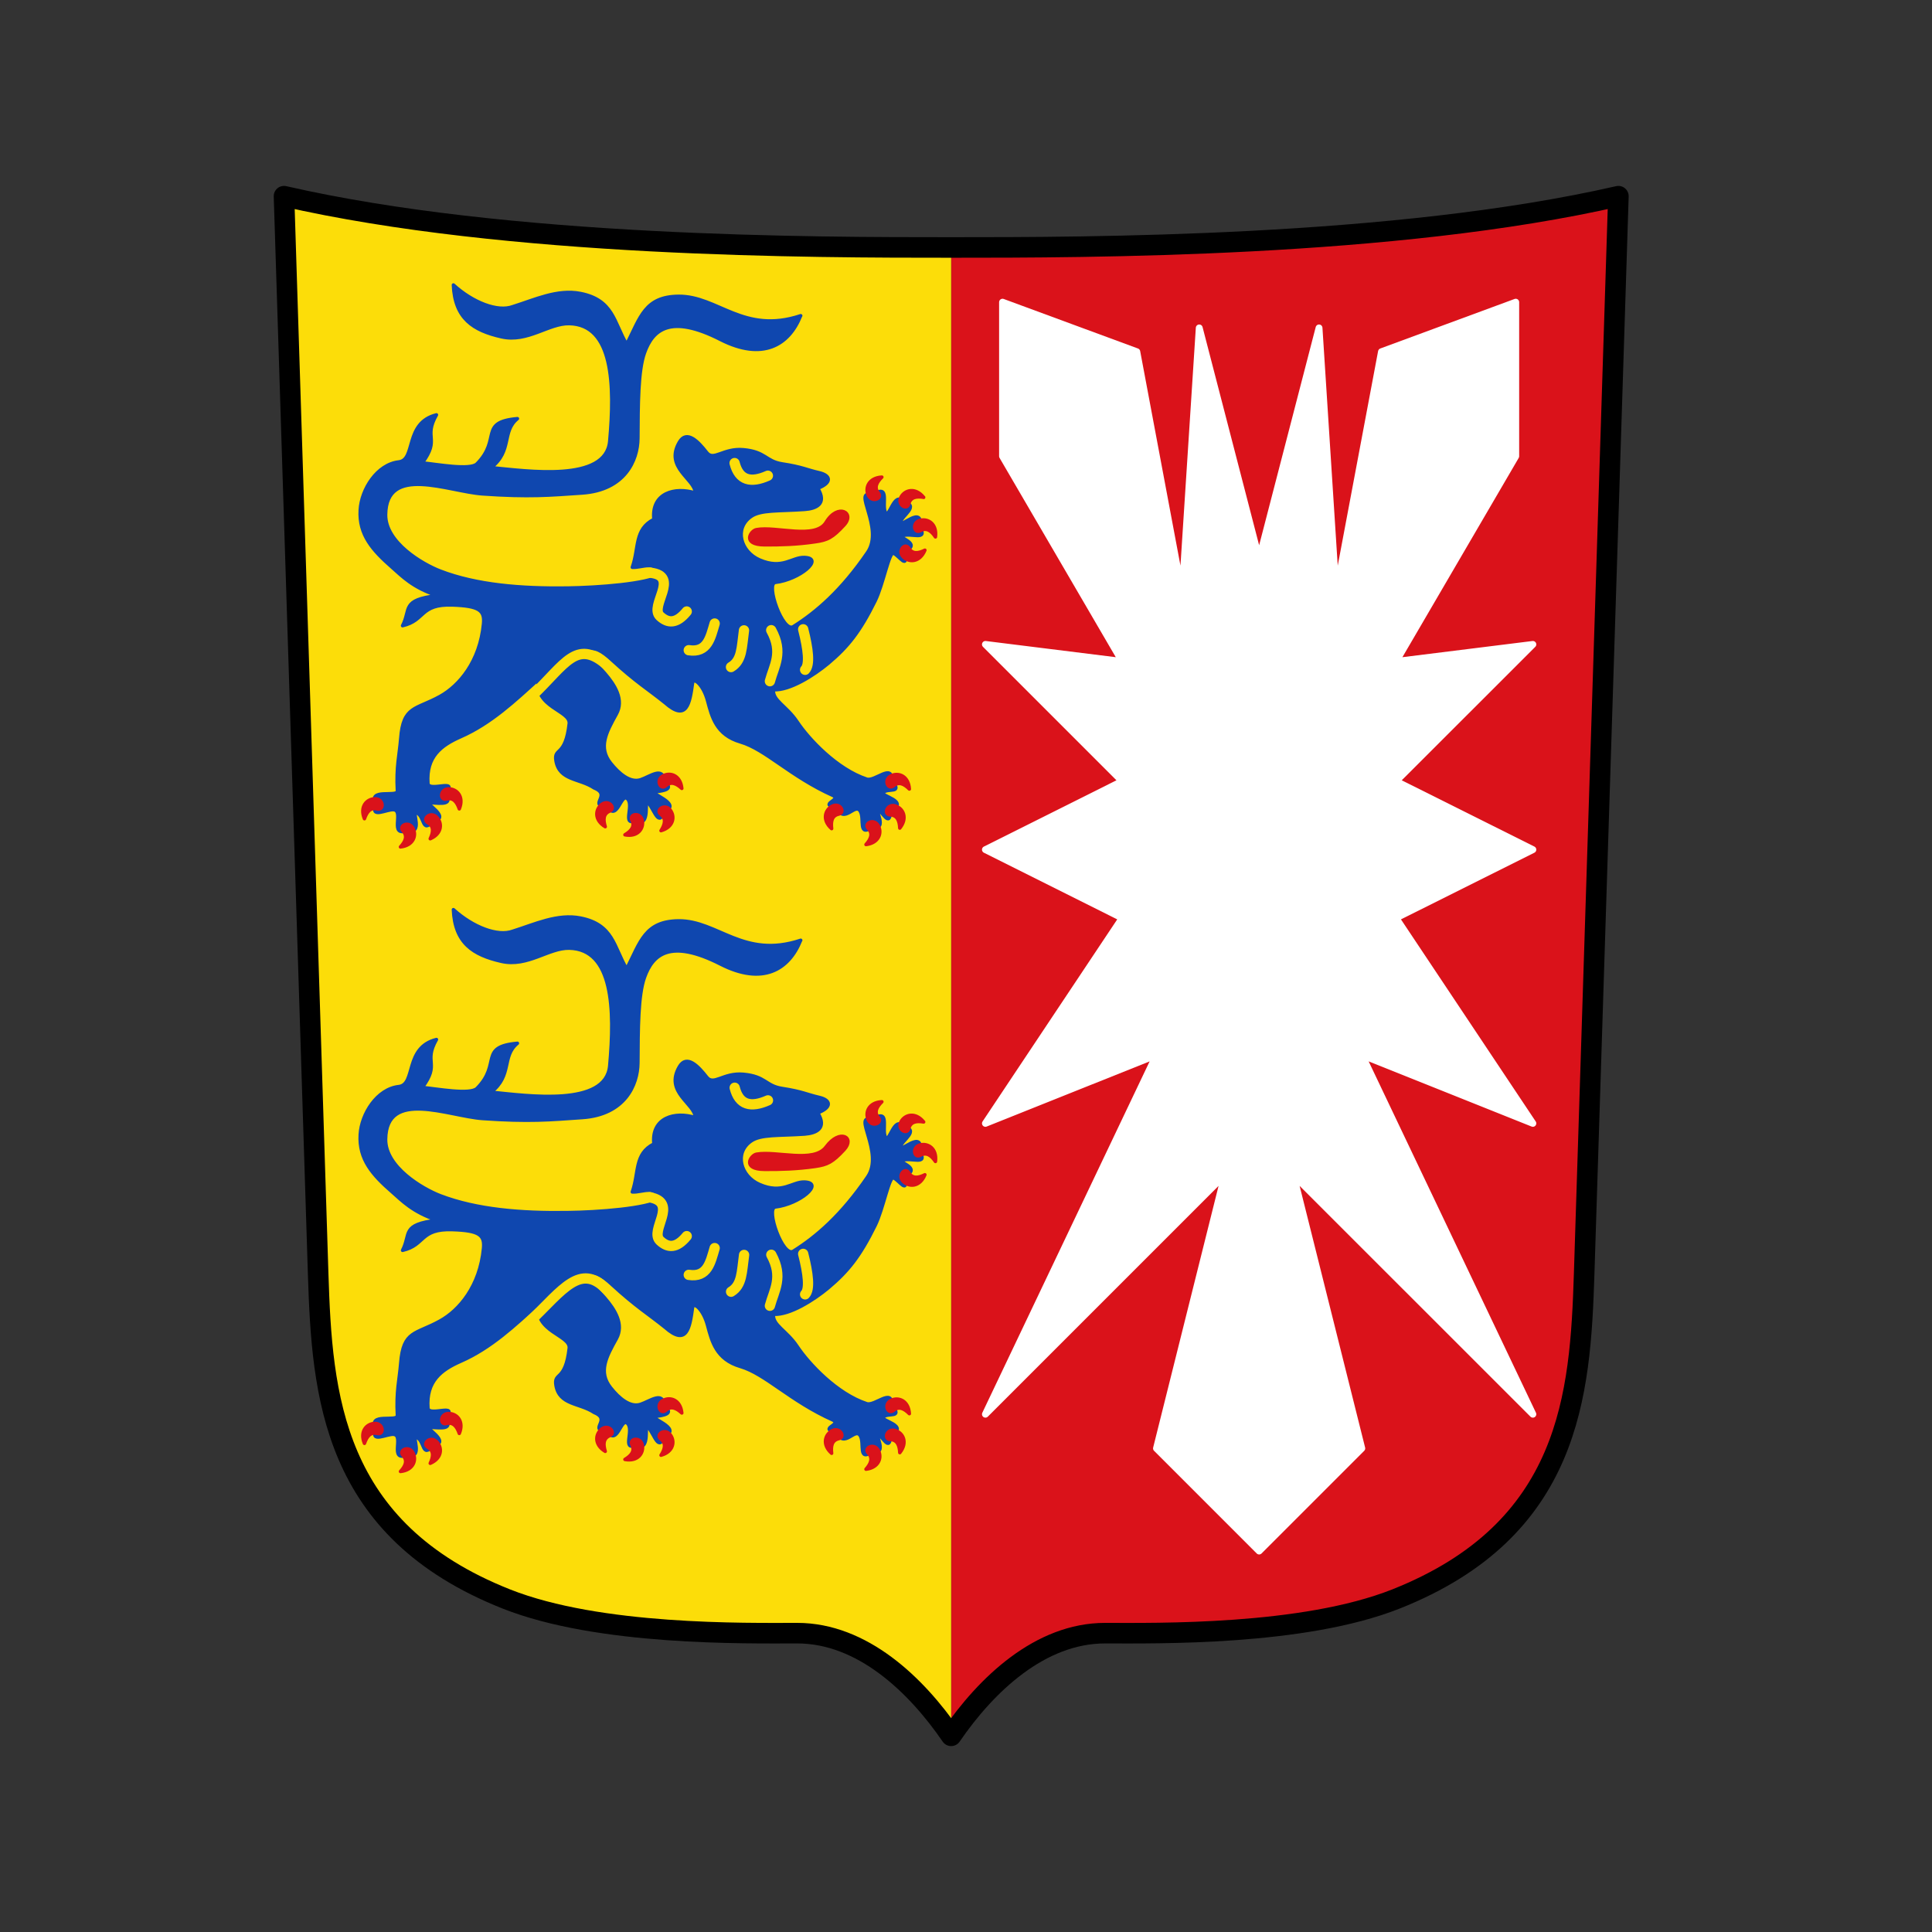 <svg width="22" height="22" viewBox="0 0 22 22" fill="none" xmlns="http://www.w3.org/2000/svg">
<rect x="0" y="0" width="22" height="22" fill="#333333" stroke="none"/>
<g clip-path="url(#clip0_736_22508)">
<path fill-rule="evenodd" clip-rule="evenodd" d="M10.831 2.889C9.273 2.889 5.785 2.889 3.234 2.305L3.623 14.577C3.667 15.954 3.776 17.489 5.766 18.279C6.826 18.699 8.493 18.668 9.078 18.668C9.662 18.668 10.431 19.253 10.831 19.837" fill="#FCDD09"/>
<path fill-rule="evenodd" clip-rule="evenodd" d="M10.833 2.889C12.391 2.889 15.879 2.889 18.43 2.305L18.041 14.577C17.997 15.954 17.888 17.489 15.898 18.279C14.838 18.699 13.17 18.668 12.586 18.668C12.002 18.668 11.233 19.253 10.833 19.837" fill="#DA121A"/>
<path fill-rule="evenodd" clip-rule="evenodd" d="M18.429 2.234L18.039 14.507C17.995 15.883 17.886 17.418 15.896 18.208C14.836 18.628 13.169 18.597 12.584 18.597C11.844 18.597 11.231 19.182 10.831 19.766C10.431 19.182 9.818 18.597 9.078 18.597C8.493 18.597 6.826 18.628 5.766 18.208C3.776 17.419 3.667 15.883 3.623 14.507L3.234 2.234C5.785 2.818 9.273 2.818 10.831 2.818C12.39 2.818 15.877 2.818 18.429 2.234Z" stroke="black" stroke-width="0.234" stroke-linecap="round" stroke-linejoin="round"/>
<path fill-rule="evenodd" clip-rule="evenodd" d="M13.656 3.734L13.461 6.753L12.945 4.005L11.416 3.441V5.195L12.779 7.532L11.221 7.338L12.779 8.896L11.221 9.675L12.779 10.454L11.221 12.792L13.169 12.013L11.221 16.104L13.948 13.377L13.169 16.493L14.338 17.662L15.507 16.493L14.727 13.377L17.455 16.104L15.507 12.013L17.455 12.792L15.896 10.454L17.455 9.675L15.896 8.896L17.455 7.338L15.896 7.532L17.26 5.195V3.441L15.731 4.005L15.214 6.753L15.02 3.734L14.338 6.364L13.656 3.734Z" fill="white" stroke="white" stroke-width="0.078" stroke-linecap="round" stroke-linejoin="round"/>
<path fill-rule="evenodd" clip-rule="evenodd" d="M9.118 10.707C8.466 10.924 8.173 10.481 7.725 10.486C7.345 10.491 7.294 10.721 7.136 11.033C6.988 10.781 6.984 10.528 6.61 10.454C6.347 10.402 6.089 10.526 5.839 10.604C5.666 10.668 5.384 10.558 5.163 10.358C5.179 10.739 5.388 10.874 5.71 10.947C6.008 11.015 6.248 10.792 6.482 10.797C6.984 10.808 7.001 11.495 6.943 12.137C6.9 12.608 6.011 12.478 5.592 12.437C5.838 12.244 5.71 12.029 5.892 11.88C5.447 11.92 5.713 12.111 5.431 12.394C5.355 12.47 4.974 12.399 4.809 12.383C5.015 12.105 4.818 12.105 4.97 11.837C4.604 11.927 4.74 12.351 4.541 12.373C4.294 12.4 4.115 12.685 4.102 12.919C4.085 13.201 4.243 13.379 4.466 13.573C4.575 13.668 4.699 13.803 4.981 13.895C4.565 13.944 4.682 14.048 4.584 14.238C4.846 14.178 4.778 13.989 5.152 14.002C5.458 14.012 5.521 14.062 5.506 14.216C5.465 14.646 5.23 14.921 5.013 15.041C4.732 15.198 4.592 15.147 4.563 15.524C4.548 15.713 4.51 15.839 4.525 16.118C4.529 16.199 4.175 16.077 4.284 16.274C4.21 16.439 4.402 16.326 4.482 16.333C4.606 16.344 4.425 16.647 4.638 16.569C4.826 16.617 4.685 16.345 4.739 16.365C4.843 16.403 4.799 16.611 4.932 16.461C5.15 16.424 4.809 16.246 4.895 16.252C5.046 16.263 5.156 16.277 5.072 16.145C5.23 15.967 4.881 16.138 4.873 16.033C4.851 15.728 5.023 15.599 5.243 15.502C5.591 15.35 5.863 15.091 6.133 14.846C6.08 15.167 6.498 15.202 6.482 15.352C6.438 15.739 6.305 15.619 6.331 15.775C6.37 16.002 6.598 15.972 6.767 16.085C6.971 16.168 6.688 16.285 6.915 16.299C7.032 16.473 7.07 16.132 7.146 16.209C7.222 16.287 7.079 16.525 7.24 16.454C7.421 16.55 7.324 16.177 7.382 16.252C7.461 16.354 7.501 16.531 7.565 16.351C7.781 16.268 7.367 16.139 7.46 16.129C7.561 16.117 7.682 16.097 7.56 16.012C7.558 15.833 7.402 15.956 7.295 15.991C7.175 16.031 7.049 15.923 6.953 15.802C6.812 15.624 6.901 15.454 7.018 15.245C7.199 14.92 6.596 14.571 6.685 14.516C6.767 14.466 6.862 14.53 6.964 14.623C7.25 14.885 7.373 14.953 7.575 15.116C7.821 15.333 7.854 15.122 7.886 14.891C7.896 14.817 8.009 14.908 8.058 15.095C8.106 15.272 8.154 15.48 8.433 15.561C8.718 15.645 9 15.954 9.489 16.172C9.581 16.227 9.314 16.268 9.525 16.311C9.616 16.502 9.736 16.248 9.796 16.349C9.849 16.439 9.764 16.649 9.938 16.528C10.112 16.568 9.957 16.319 9.998 16.333C10.046 16.349 10.134 16.544 10.139 16.349C10.368 16.232 10.016 16.18 10.059 16.136C10.112 16.081 10.286 16.156 10.153 16.001C10.164 15.799 9.963 16.015 9.869 15.984C9.53 15.873 9.208 15.529 9.076 15.33C8.956 15.15 8.792 15.088 8.808 14.966C8.994 14.977 9.269 14.8 9.43 14.666C9.655 14.477 9.791 14.308 9.966 13.953C10.058 13.765 10.125 13.389 10.175 13.412C10.246 13.444 10.341 13.612 10.303 13.391C10.505 13.299 10.21 13.236 10.278 13.212C10.375 13.177 10.568 13.274 10.475 13.117C10.519 12.848 10.243 13.136 10.255 13.058C10.266 12.985 10.482 12.868 10.282 12.827C10.183 12.702 10.125 13.024 10.084 12.951C10.033 12.862 10.146 12.608 9.93 12.75C9.698 12.674 10.069 13.124 9.88 13.401C9.583 13.837 9.294 14.085 9.033 14.248C8.915 14.322 8.715 13.758 8.829 13.744C9.107 13.711 9.391 13.47 9.162 13.46C9.02 13.454 8.911 13.603 8.647 13.487C8.434 13.394 8.358 13.13 8.551 12.994C8.662 12.915 8.867 12.934 9.162 12.914C9.293 12.904 9.421 12.85 9.312 12.672C9.478 12.608 9.46 12.526 9.328 12.496C9.185 12.463 9.141 12.431 8.904 12.394C8.717 12.365 8.72 12.256 8.465 12.233C8.235 12.212 8.126 12.368 8.047 12.265C7.948 12.138 7.819 12.005 7.736 12.147C7.565 12.439 7.915 12.566 7.918 12.726C7.688 12.653 7.415 12.724 7.446 13.026C7.221 13.14 7.279 13.351 7.2 13.573C7.314 13.581 7.474 13.481 7.511 13.669C7.372 13.761 6.812 13.804 6.46 13.808C5.935 13.816 5.429 13.775 5.013 13.616C4.808 13.537 4.387 13.289 4.391 12.973C4.398 12.397 5.104 12.709 5.495 12.737C6.027 12.774 6.26 12.752 6.631 12.726C7.114 12.693 7.262 12.355 7.264 12.104C7.266 11.721 7.266 11.333 7.339 11.129C7.432 10.869 7.629 10.685 8.207 10.979C8.683 11.222 8.983 11.044 9.117 10.707L9.118 10.707Z" fill="#0F47AF" stroke="#0F47AF" stroke-width="0.039" stroke-linecap="round" stroke-linejoin="round"/>
<path d="M6.047 15.035C6.408 14.683 6.611 14.384 6.899 14.676M9.146 14.278C9.204 14.508 9.224 14.681 9.168 14.739M8.783 14.288C8.923 14.544 8.814 14.693 8.767 14.869M8.473 14.29C8.446 14.485 8.451 14.633 8.325 14.709M8.138 14.212C8.09 14.373 8.057 14.55 7.843 14.517M7.4 13.634C7.734 13.696 7.39 14.012 7.517 14.129C7.607 14.212 7.703 14.218 7.82 14.076M8.366 12.386C8.416 12.585 8.551 12.616 8.745 12.53" stroke="#FCDD09" stroke-width="0.117" stroke-linecap="round" stroke-linejoin="round"/>
<path d="M4.15 16.436C4.093 16.298 4.177 16.209 4.271 16.209C4.37 16.209 4.375 16.343 4.297 16.323C4.218 16.303 4.177 16.358 4.15 16.436Z" fill="#DA121A" stroke="#DA121A" stroke-width="0.039" stroke-linecap="round" stroke-linejoin="round"/>
<path d="M4.56 16.756C4.708 16.741 4.747 16.624 4.702 16.542C4.655 16.455 4.535 16.514 4.589 16.573C4.644 16.634 4.616 16.695 4.56 16.756Z" fill="#DA121A" stroke="#DA121A" stroke-width="0.039" stroke-linecap="round" stroke-linejoin="round"/>
<path d="M4.899 16.663C5.036 16.604 5.038 16.482 4.971 16.416C4.9 16.347 4.803 16.439 4.872 16.48C4.943 16.521 4.934 16.588 4.899 16.663Z" fill="#DA121A" stroke="#DA121A" stroke-width="0.039" stroke-linecap="round" stroke-linejoin="round"/>
<path d="M5.23 16.323C5.287 16.185 5.203 16.096 5.109 16.096C5.01 16.096 5.005 16.23 5.083 16.21C5.162 16.19 5.203 16.245 5.23 16.323Z" fill="#DA121A" stroke="#DA121A" stroke-width="0.039" stroke-linecap="round" stroke-linejoin="round"/>
<path d="M10.532 13.377C10.475 13.516 10.353 13.52 10.286 13.454C10.216 13.385 10.306 13.286 10.348 13.354C10.39 13.424 10.458 13.414 10.532 13.377Z" fill="#DA121A" stroke="#DA121A" stroke-width="0.039" stroke-linecap="round" stroke-linejoin="round"/>
<path d="M10.652 13.226C10.671 13.078 10.566 13.014 10.476 13.038C10.38 13.064 10.41 13.194 10.48 13.155C10.552 13.116 10.605 13.158 10.652 13.226V13.226Z" fill="#DA121A" stroke="#DA121A" stroke-width="0.039" stroke-linecap="round" stroke-linejoin="round"/>
<path d="M10.518 12.776C10.424 12.66 10.305 12.691 10.26 12.773C10.213 12.86 10.328 12.928 10.348 12.851C10.369 12.772 10.436 12.762 10.518 12.776V12.776Z" fill="#DA121A" stroke="#DA121A" stroke-width="0.039" stroke-linecap="round" stroke-linejoin="round"/>
<path d="M10.042 12.546C9.893 12.553 9.848 12.667 9.887 12.752C9.929 12.841 10.053 12.789 10.002 12.727C9.951 12.664 9.983 12.604 10.042 12.546Z" fill="#DA121A" stroke="#DA121A" stroke-width="0.039" stroke-linecap="round" stroke-linejoin="round"/>
<path d="M7.764 16.09C7.749 15.941 7.633 15.902 7.55 15.947C7.463 15.994 7.522 16.114 7.581 16.06C7.641 16.005 7.703 16.034 7.764 16.09Z" fill="#DA121A" stroke="#DA121A" stroke-width="0.039" stroke-linecap="round" stroke-linejoin="round"/>
<path d="M7.527 16.571C7.671 16.531 7.689 16.409 7.631 16.336C7.57 16.258 7.461 16.337 7.525 16.386C7.589 16.436 7.571 16.502 7.527 16.571L7.527 16.571Z" fill="#DA121A" stroke="#DA121A" stroke-width="0.039" stroke-linecap="round" stroke-linejoin="round"/>
<path d="M7.116 16.619C7.263 16.646 7.333 16.546 7.314 16.454C7.293 16.357 7.161 16.38 7.196 16.452C7.232 16.525 7.187 16.576 7.116 16.619H7.116Z" fill="#DA121A" stroke="#DA121A" stroke-width="0.039" stroke-linecap="round" stroke-linejoin="round"/>
<path d="M6.892 16.527C6.764 16.45 6.778 16.328 6.853 16.272C6.933 16.213 7.017 16.317 6.943 16.348C6.868 16.38 6.868 16.448 6.892 16.527Z" fill="#DA121A" stroke="#DA121A" stroke-width="0.039" stroke-linecap="round" stroke-linejoin="round"/>
<path d="M9.47 16.549C9.358 16.45 9.394 16.333 9.478 16.291C9.566 16.248 9.63 16.365 9.552 16.382C9.472 16.4 9.46 16.467 9.47 16.549Z" fill="#DA121A" stroke="#DA121A" stroke-width="0.039" stroke-linecap="round" stroke-linejoin="round"/>
<path d="M9.861 16.73C10.009 16.712 10.046 16.595 10 16.513C9.951 16.427 9.832 16.488 9.887 16.546C9.943 16.605 9.916 16.668 9.861 16.73Z" fill="#DA121A" stroke="#DA121A" stroke-width="0.039" stroke-linecap="round" stroke-linejoin="round"/>
<path d="M10.246 16.542C10.339 16.426 10.284 16.316 10.194 16.29C10.1 16.261 10.057 16.388 10.137 16.392C10.218 16.395 10.242 16.459 10.246 16.542V16.542Z" fill="#DA121A" stroke="#DA121A" stroke-width="0.039" stroke-linecap="round" stroke-linejoin="round"/>
<path d="M10.355 16.098C10.346 15.949 10.231 15.905 10.147 15.946C10.058 15.99 10.112 16.112 10.174 16.061C10.236 16.008 10.297 16.04 10.355 16.098Z" fill="#DA121A" stroke="#DA121A" stroke-width="0.039" stroke-linecap="round" stroke-linejoin="round"/>
<path d="M8.614 13.143C8.842 13.102 9.268 13.25 9.408 13.059C9.564 12.848 9.74 12.952 9.612 13.091C9.478 13.236 9.42 13.262 9.285 13.282C9.076 13.312 8.888 13.317 8.707 13.316C8.442 13.315 8.549 13.155 8.614 13.143Z" fill="#DA121A" stroke="#DA121A" stroke-width="0.039" stroke-linecap="round" stroke-linejoin="round"/>
<path fill-rule="evenodd" clip-rule="evenodd" d="M9.118 3.595C8.466 3.812 8.173 3.369 7.725 3.374C7.345 3.378 7.294 3.609 7.136 3.921C6.988 3.668 6.984 3.416 6.61 3.342C6.347 3.29 6.089 3.414 5.839 3.492C5.666 3.556 5.384 3.446 5.163 3.245C5.179 3.627 5.388 3.762 5.71 3.835C6.008 3.903 6.248 3.68 6.482 3.685C6.984 3.695 7.001 4.383 6.943 5.025C6.9 5.496 6.011 5.365 5.592 5.325C5.838 5.132 5.71 4.916 5.892 4.767C5.447 4.807 5.713 4.998 5.431 5.282C5.355 5.358 4.974 5.287 4.809 5.271C5.015 4.992 4.818 4.992 4.97 4.724C4.604 4.814 4.74 5.238 4.541 5.26C4.294 5.288 4.115 5.572 4.102 5.807C4.085 6.088 4.243 6.266 4.466 6.461C4.575 6.556 4.699 6.691 4.981 6.782C4.565 6.832 4.682 6.936 4.584 7.125C4.846 7.065 4.778 6.876 5.152 6.889C5.458 6.9 5.521 6.95 5.506 7.104C5.465 7.533 5.23 7.808 5.013 7.929C4.732 8.085 4.591 8.035 4.563 8.411C4.548 8.601 4.51 8.727 4.525 9.006C4.529 9.086 4.175 8.965 4.284 9.162C4.21 9.327 4.402 9.213 4.482 9.22C4.606 9.231 4.425 9.535 4.638 9.456C4.825 9.505 4.685 9.232 4.739 9.253C4.843 9.291 4.799 9.499 4.932 9.349C5.15 9.312 4.809 9.134 4.895 9.14C5.046 9.151 5.156 9.165 5.072 9.033C5.23 8.855 4.881 9.025 4.873 8.92C4.851 8.616 5.023 8.487 5.243 8.39C5.591 8.237 5.863 7.979 6.133 7.734C6.08 8.055 6.498 8.09 6.482 8.24C6.438 8.627 6.305 8.507 6.331 8.663C6.37 8.89 6.598 8.86 6.767 8.973C6.971 9.055 6.688 9.173 6.915 9.187C7.032 9.361 7.07 9.02 7.146 9.097C7.222 9.174 7.079 9.413 7.24 9.342C7.421 9.438 7.324 9.065 7.382 9.14C7.461 9.242 7.501 9.418 7.565 9.238C7.781 9.155 7.367 9.027 7.46 9.016C7.561 9.005 7.682 8.985 7.56 8.899C7.558 8.72 7.402 8.843 7.295 8.879C7.175 8.918 7.049 8.81 6.953 8.69C6.812 8.512 6.901 8.342 7.018 8.132C7.199 7.808 6.596 7.458 6.685 7.404C6.767 7.354 6.862 7.418 6.964 7.511C7.25 7.773 7.373 7.841 7.575 8.004C7.821 8.221 7.854 8.01 7.886 7.779C7.896 7.705 8.009 7.796 8.058 7.982C8.106 8.16 8.154 8.368 8.433 8.449C8.718 8.532 9 8.841 9.489 9.06C9.581 9.114 9.314 9.156 9.525 9.199C9.616 9.389 9.736 9.136 9.796 9.237C9.849 9.326 9.764 9.536 9.938 9.416C10.112 9.456 9.957 9.207 9.998 9.22C10.046 9.237 10.134 9.432 10.139 9.237C10.368 9.12 10.016 9.067 10.058 9.024C10.112 8.968 10.286 9.044 10.153 8.889C10.164 8.686 9.963 8.903 9.869 8.872C9.53 8.76 9.208 8.417 9.076 8.218C8.956 8.038 8.792 7.975 8.808 7.854C8.994 7.865 9.269 7.688 9.43 7.554C9.655 7.365 9.791 7.195 9.966 6.841C10.058 6.653 10.125 6.277 10.175 6.3C10.246 6.332 10.341 6.5 10.303 6.278C10.505 6.186 10.21 6.124 10.278 6.1C10.375 6.065 10.568 6.162 10.475 6.005C10.519 5.736 10.243 6.024 10.255 5.946C10.266 5.872 10.482 5.756 10.282 5.714C10.183 5.589 10.125 5.911 10.084 5.839C10.033 5.749 10.146 5.496 9.93 5.638C9.698 5.561 10.069 6.012 9.88 6.289C9.583 6.725 9.294 6.972 9.033 7.136C8.915 7.209 8.715 6.646 8.829 6.632C9.107 6.599 9.391 6.357 9.162 6.348C9.02 6.341 8.911 6.491 8.647 6.375C8.434 6.281 8.358 6.018 8.551 5.882C8.662 5.803 8.867 5.822 9.162 5.801C9.293 5.792 9.421 5.738 9.312 5.56C9.478 5.496 9.46 5.414 9.328 5.383C9.185 5.351 9.141 5.318 8.904 5.282C8.717 5.252 8.72 5.144 8.465 5.121C8.235 5.1 8.126 5.255 8.047 5.153C7.948 5.025 7.819 4.893 7.736 5.035C7.565 5.326 7.914 5.453 7.918 5.614C7.688 5.541 7.415 5.611 7.446 5.914C7.221 6.028 7.279 6.239 7.2 6.46C7.314 6.468 7.474 6.368 7.511 6.557C7.372 6.649 6.812 6.691 6.46 6.696C5.935 6.703 5.429 6.663 5.013 6.503C4.808 6.424 4.387 6.177 4.391 5.86C4.398 5.285 5.104 5.597 5.495 5.624C6.027 5.661 6.26 5.639 6.631 5.614C7.114 5.58 7.262 5.243 7.264 4.992C7.266 4.608 7.266 4.22 7.339 4.017C7.432 3.757 7.629 3.572 8.207 3.867C8.683 4.109 8.983 3.932 9.117 3.595L9.118 3.595Z" fill="#0F47AF" stroke="#0F47AF" stroke-width="0.039" stroke-linecap="round" stroke-linejoin="round"/>
<path d="M6.077 7.907C6.438 7.556 6.565 7.287 6.891 7.556M9.146 7.166C9.204 7.395 9.224 7.569 9.168 7.627M8.782 7.176C8.923 7.432 8.814 7.581 8.767 7.757M8.472 7.178C8.445 7.373 8.451 7.521 8.324 7.596M8.138 7.1C8.09 7.26 8.057 7.437 7.843 7.404M7.408 6.522C7.749 6.561 7.39 6.9 7.516 7.017C7.607 7.1 7.703 7.106 7.82 6.963M8.365 5.273C8.416 5.473 8.551 5.503 8.744 5.417" stroke="#FCDD09" stroke-width="0.117" stroke-linecap="round" stroke-linejoin="round"/>
<path d="M4.15 9.323C4.093 9.185 4.177 9.096 4.271 9.096C4.37 9.096 4.375 9.23 4.297 9.211C4.218 9.191 4.177 9.245 4.15 9.323Z" fill="#DA121A" stroke="#DA121A" stroke-width="0.039" stroke-linecap="round" stroke-linejoin="round"/>
<path d="M4.56 9.644C4.708 9.628 4.747 9.512 4.702 9.43C4.655 9.343 4.535 9.402 4.589 9.461C4.644 9.521 4.616 9.583 4.56 9.644Z" fill="#DA121A" stroke="#DA121A" stroke-width="0.039" stroke-linecap="round" stroke-linejoin="round"/>
<path d="M4.899 9.551C5.036 9.492 5.038 9.369 4.971 9.304C4.9 9.235 4.803 9.327 4.872 9.368C4.943 9.409 4.934 9.476 4.899 9.551Z" fill="#DA121A" stroke="#DA121A" stroke-width="0.039" stroke-linecap="round" stroke-linejoin="round"/>
<path d="M5.23 9.211C5.287 9.072 5.203 8.983 5.109 8.983C5.01 8.984 5.005 9.117 5.083 9.098C5.162 9.078 5.203 9.133 5.23 9.211Z" fill="#DA121A" stroke="#DA121A" stroke-width="0.039" stroke-linecap="round" stroke-linejoin="round"/>
<path d="M10.532 6.265C10.475 6.403 10.353 6.408 10.286 6.342C10.216 6.273 10.306 6.174 10.348 6.242C10.39 6.312 10.458 6.302 10.532 6.265Z" fill="#DA121A" stroke="#DA121A" stroke-width="0.039" stroke-linecap="round" stroke-linejoin="round"/>
<path d="M10.652 6.114C10.671 5.965 10.566 5.901 10.476 5.926C10.38 5.952 10.41 6.082 10.48 6.043C10.552 6.003 10.605 6.045 10.652 6.114V6.114Z" fill="#DA121A" stroke="#DA121A" stroke-width="0.039" stroke-linecap="round" stroke-linejoin="round"/>
<path d="M10.518 5.664C10.424 5.547 10.305 5.578 10.26 5.66C10.213 5.747 10.328 5.816 10.348 5.738C10.369 5.659 10.436 5.65 10.518 5.663V5.664Z" fill="#DA121A" stroke="#DA121A" stroke-width="0.039" stroke-linecap="round" stroke-linejoin="round"/>
<path d="M10.042 5.433C9.893 5.441 9.848 5.555 9.887 5.639C9.929 5.729 10.053 5.677 10.002 5.615C9.951 5.551 9.983 5.491 10.042 5.433Z" fill="#DA121A" stroke="#DA121A" stroke-width="0.039" stroke-linecap="round" stroke-linejoin="round"/>
<path d="M7.764 8.978C7.749 8.829 7.633 8.79 7.55 8.835C7.463 8.881 7.522 9.002 7.581 8.948C7.641 8.893 7.703 8.922 7.764 8.978Z" fill="#DA121A" stroke="#DA121A" stroke-width="0.039" stroke-linecap="round" stroke-linejoin="round"/>
<path d="M7.527 9.459C7.671 9.418 7.689 9.297 7.631 9.223C7.57 9.145 7.461 9.224 7.525 9.273C7.589 9.323 7.571 9.389 7.527 9.459L7.527 9.459Z" fill="#DA121A" stroke="#DA121A" stroke-width="0.039" stroke-linecap="round" stroke-linejoin="round"/>
<path d="M7.116 9.506C7.263 9.534 7.333 9.433 7.314 9.341C7.293 9.245 7.161 9.267 7.196 9.339C7.232 9.412 7.187 9.463 7.116 9.506H7.116Z" fill="#DA121A" stroke="#DA121A" stroke-width="0.039" stroke-linecap="round" stroke-linejoin="round"/>
<path d="M6.892 9.414C6.764 9.337 6.778 9.215 6.853 9.159C6.933 9.1 7.017 9.205 6.943 9.236C6.868 9.267 6.868 9.335 6.892 9.414Z" fill="#DA121A" stroke="#DA121A" stroke-width="0.039" stroke-linecap="round" stroke-linejoin="round"/>
<path d="M9.47 9.436C9.358 9.338 9.394 9.22 9.478 9.179C9.566 9.135 9.63 9.252 9.552 9.27C9.472 9.287 9.46 9.354 9.47 9.436Z" fill="#DA121A" stroke="#DA121A" stroke-width="0.039" stroke-linecap="round" stroke-linejoin="round"/>
<path d="M9.861 9.617C10.009 9.599 10.046 9.482 10 9.401C9.951 9.314 9.832 9.376 9.887 9.434C9.943 9.493 9.916 9.555 9.861 9.617Z" fill="#DA121A" stroke="#DA121A" stroke-width="0.039" stroke-linecap="round" stroke-linejoin="round"/>
<path d="M10.246 9.43C10.339 9.314 10.284 9.204 10.194 9.177C10.1 9.149 10.057 9.276 10.137 9.279C10.218 9.283 10.242 9.347 10.246 9.43Z" fill="#DA121A" stroke="#DA121A" stroke-width="0.039" stroke-linecap="round" stroke-linejoin="round"/>
<path d="M10.355 8.985C10.346 8.836 10.231 8.793 10.147 8.834C10.058 8.877 10.112 9 10.174 8.948C10.236 8.896 10.297 8.927 10.355 8.985Z" fill="#DA121A" stroke="#DA121A" stroke-width="0.039" stroke-linecap="round" stroke-linejoin="round"/>
<path d="M8.614 6.031C8.842 5.989 9.286 6.149 9.408 5.946C9.542 5.725 9.74 5.839 9.612 5.978C9.478 6.124 9.42 6.15 9.285 6.169C9.076 6.2 8.888 6.205 8.707 6.204C8.442 6.203 8.549 6.042 8.614 6.031Z" fill="#DA121A" stroke="#DA121A" stroke-width="0.039" stroke-linecap="round" stroke-linejoin="round"/>
</g>
<defs>
<clipPath id="clip0_736_22508">
<rect width="15.662" height="18" fill="white" transform="translate(3 2)"/>
</clipPath>
</defs>
</svg>
